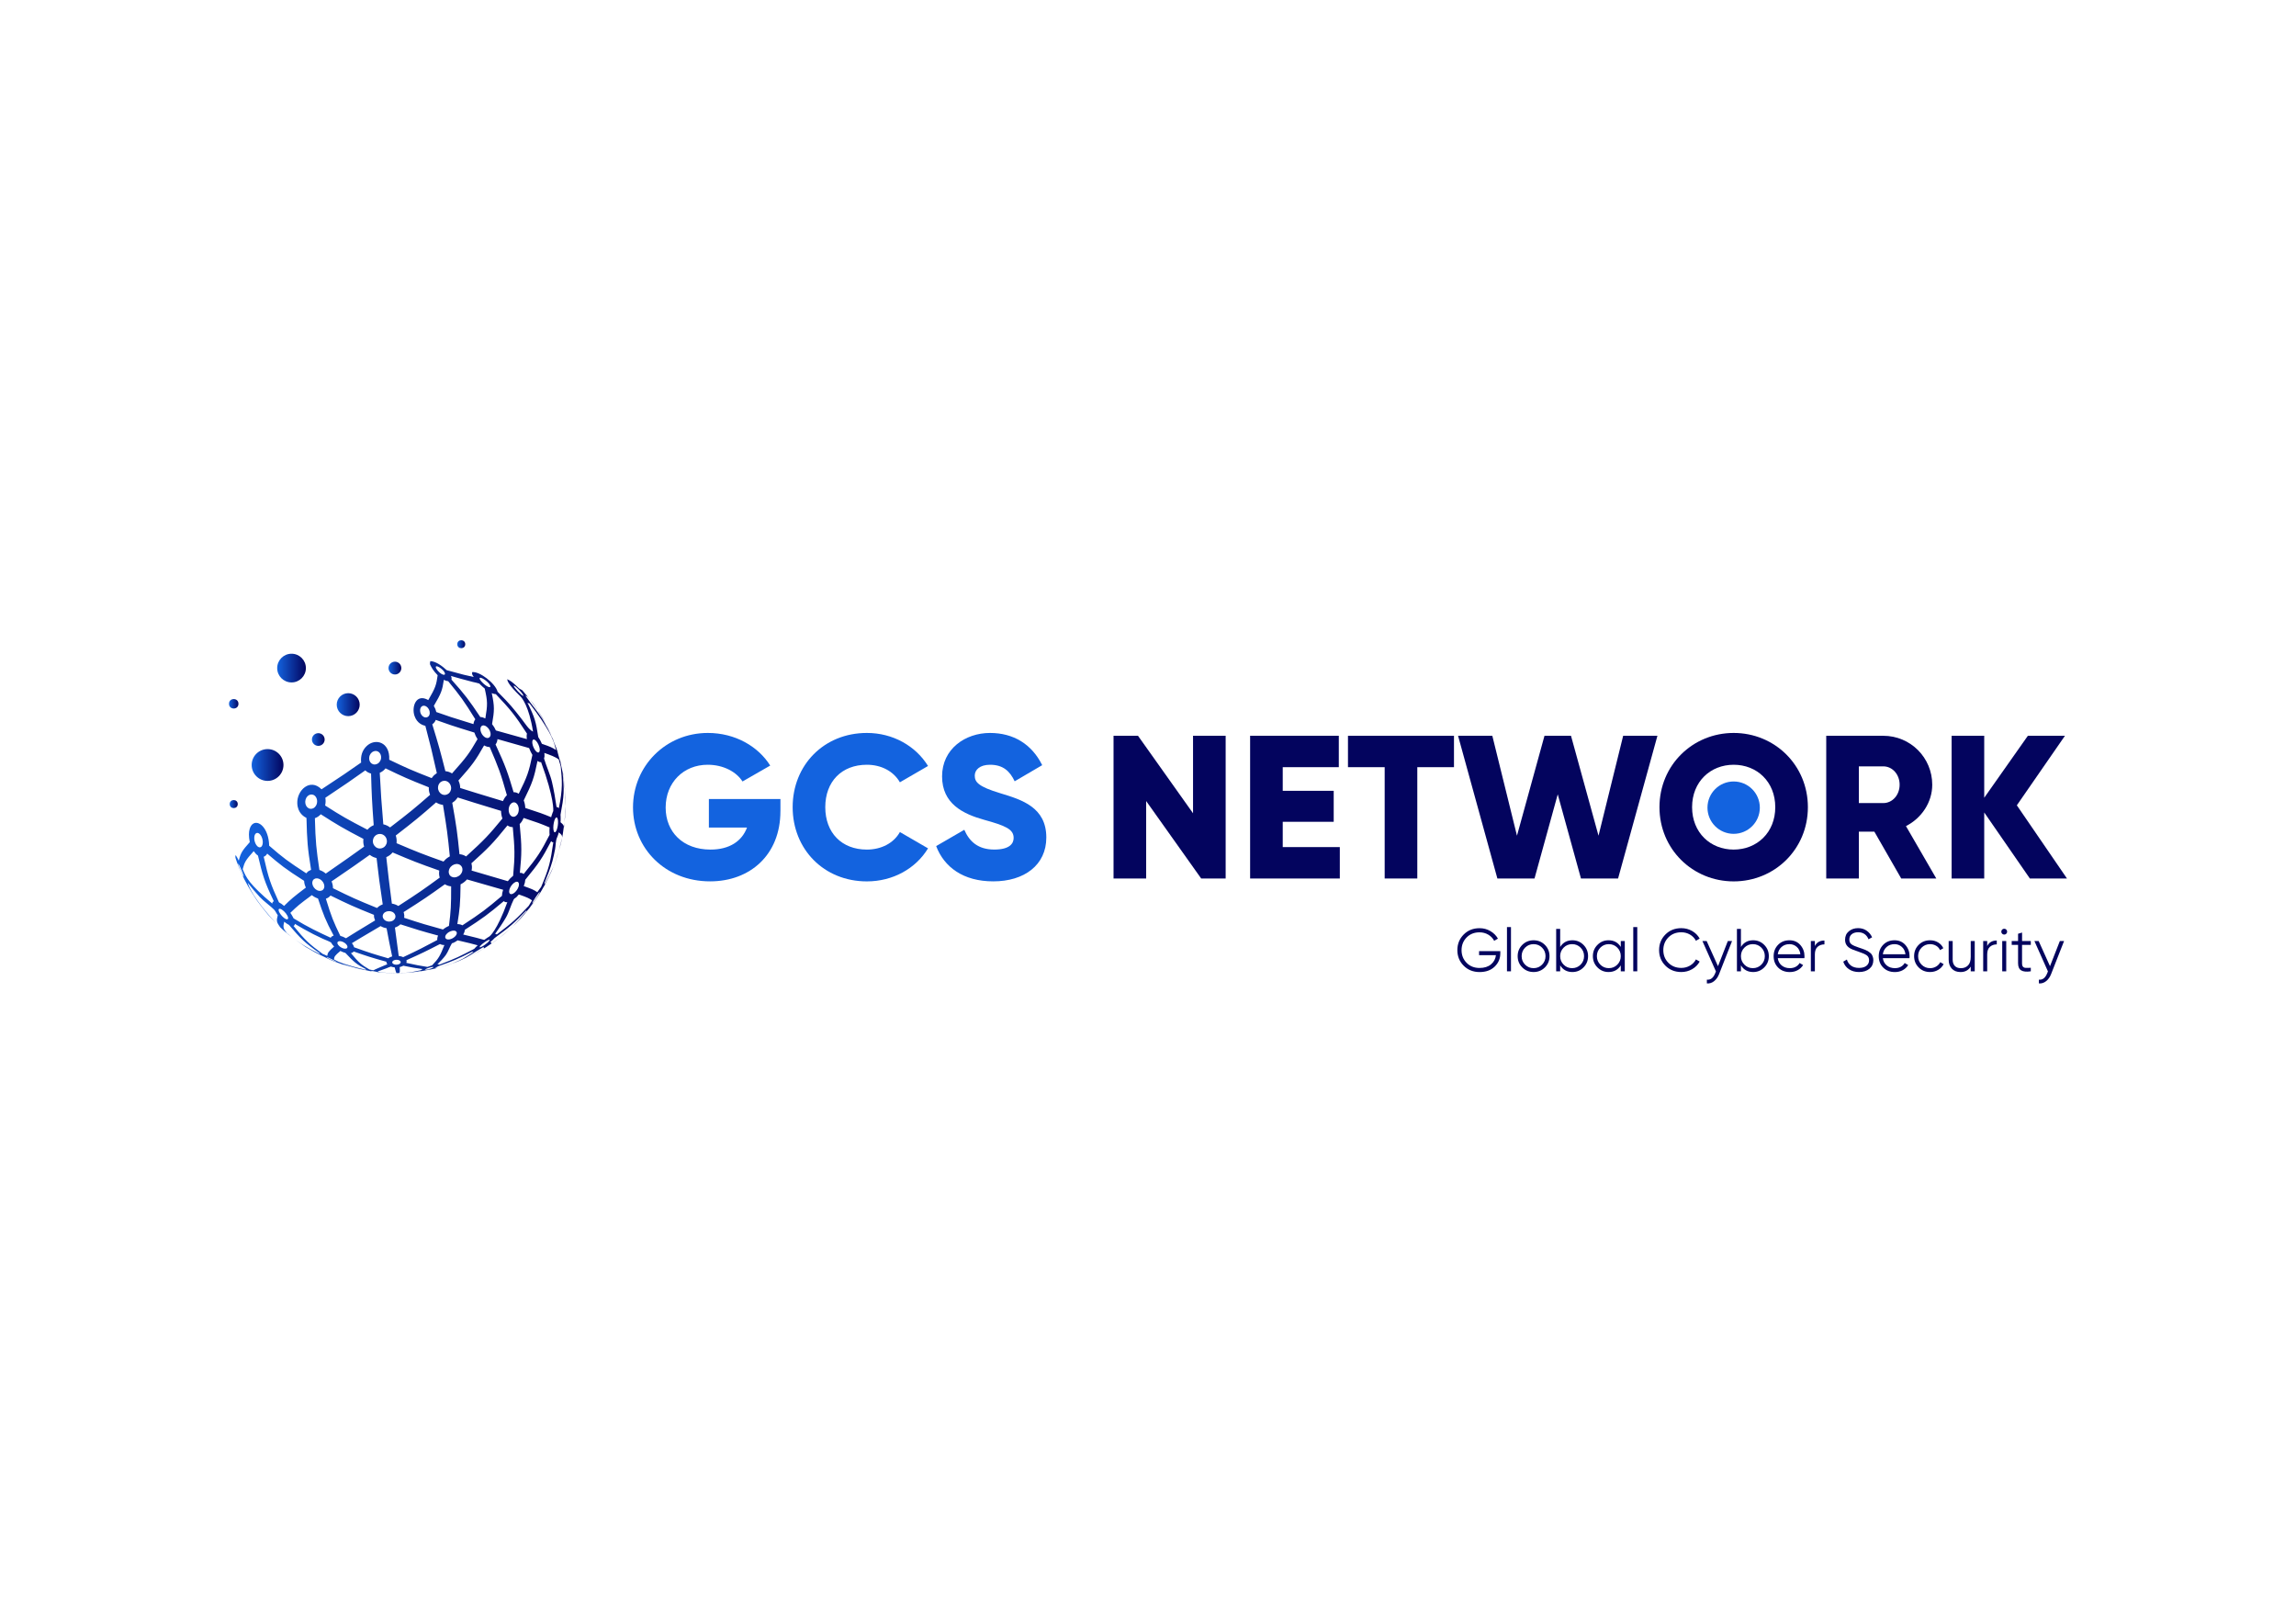 <?xml version="1.0" encoding="utf-8"?>
<!-- Generator: Adobe Illustrator 26.5.0, SVG Export Plug-In . SVG Version: 6.00 Build 0)  -->
<svg version="1.1" id="Layer_1" xmlns="http://www.w3.org/2000/svg" xmlns:xlink="http://www.w3.org/1999/xlink" x="0px" y="0px"
	 viewBox="0 0 841.89 595.28" style="enable-background:new 0 0 841.89 595.28;" xml:space="preserve">
<style type="text/css">
	.st0{fill:url(#SVGID_1_);}
	.st1{fill:url(#SVGID_00000102515086397810680980000006610773255841759135_);}
	.st2{fill:url(#SVGID_00000008132719226693569040000014014995490816374169_);}
	.st3{fill:url(#SVGID_00000003079147138305447410000016673862793883984823_);}
	.st4{fill:url(#SVGID_00000013191697147933821960000004153659939162467730_);}
	.st5{fill:url(#SVGID_00000124872580319176981380000010394584088958799007_);}
	.st6{fill:url(#SVGID_00000150814123980235427910000014293490254057650069_);}
	.st7{fill:url(#SVGID_00000135693033509888397060000013024013502565334703_);}
	.st8{fill:url(#SVGID_00000174598768028692703720000008661542641834295467_);}
	.st9{fill:#03045E;}
	.st10{fill:#1363DF;}
</style>
<g>
	<g>
		<g>
			<linearGradient id="SVGID_1_" gradientUnits="userSpaceOnUse" x1="86.323" y1="299.543" x2="207.412" y2="299.543">
				<stop  offset="0" style="stop-color:#1363DF"/>
				<stop  offset="1" style="stop-color:#03045E"/>
			</linearGradient>
			<path class="st0" d="M168.13,352.36l-0.56,0.22c0.97-0.44,2.31-0.95,3.24-1.46c1.79-0.98,3.45-2.17,5.22-3.18l0.18-0.1
				c0.34-0.2,0.68-0.41,1.01-0.62c0.08,0.07,0.18,0.17,0.26,0.25c-0.02,0.11-0.09,0.26-0.18,0.33
				C173.25,350.1,172.15,350.72,168.13,352.36 M155.05,355.95l0.72-0.15c0.45-0.09,0.91-0.17,1.58-0.34l0.36,0
				C156.91,355.61,155.85,355.82,155.05,355.95 M193.81,333.35l-2.07,2.45l2.39-2.91c0.5-0.62,0.76-0.93,1.38-1.79l-0.05,0.08
				L193.81,333.35 M150.62,356.5c0.63-0.08,1.48-0.19,2.12-0.27c0.38-0.05,0.87-0.17,1.24-0.22c0.15-0.02,0.29,0.01,0.44,0
				l-0.9,0.17C152.64,356.28,151.49,356.41,150.62,356.5 M160.25,354.88c-0.23-0.02-0.53-0.04-0.76-0.07
				c0.58-0.23,0.89-0.37,1.24-0.59c5.49-1.93,7.01-2.58,12.49-5.35c0.03,0.12,0.06,0.2,0.42,0.14c-3.84,2.53-4.06,2.69-7.8,4.19
				C161.19,354.74,160.37,354.87,160.25,354.88 M186.76,340.81c-4.37,3.66-4.37,3.66-6.75,5.27c0.06-0.07,0.14-0.17,0.2-0.25
				c-0.06-0.17-0.23-0.37-0.38-0.48c0.68-0.57,1.04-0.91,1.52-1.43c5.73-4.21,7.04-5.35,11.67-10.18c-0.04,0.13-0.04,0.13-0.04,0.24
				c0.03,0.01,0.09,0.02,0.12,0c-1.6,1.91-3.83,4.38-5.59,6.15L186.76,340.81 M199.49,324.93l-2.02,3.35
				c0.44-0.76,0.92-1.48,1.35-2.24l1.54-2.7L199.49,324.93 M158.37,354.94c-0.5,0.21-1.09,0.37-1.28,0.42
				c-0.65,0.16-1.29,0.26-1.18,0.11c0.3-0.43,2.95-1.22,3.01-0.9C158.94,354.65,158.73,354.79,158.37,354.94 M178.7,345.66
				c-0.67,0.58-1.36,1.01-1.58,1.15c-1.25,0.73-1.28,0.47-1.25,0.37c0.17-0.73,3.38-3,3.65-2.58
				C179.61,344.73,179.29,345.15,178.7,345.66 M197.09,328.65c-0.37,0.59-0.78,1.19-1.22,1.77c-0.32,0.41-0.63,0.79-0.73,0.79
				c-0.13-0.26,2.5-4.23,2.79-4.2C198.01,327.17,197.24,328.4,197.09,328.65 M161.14,353.65c-0.14-0.08-0.23-0.14-0.76-0.12
				c0.99-0.93,2.23-2.25,3.04-3.34c0.86-1.17,1.49-3.05,2.25-4.29c0.12-0.2,0.35-0.14,0.52-0.22c0.19-0.09,0.38-0.19,0.57-0.29
				c0.18-0.1,0.36-0.2,0.53-0.31c0.17-0.11,0.34-0.22,0.5-0.34l0.01,0c4.21,0.98,5.09,1.19,7.36,1.82c-0.55,0.51-0.86,0.82-1.28,1.3
				C168.77,350.55,167.18,351.35,161.14,353.65 M203.72,315.69l-0.72,1.89c-0.91,2.02-2.22,4.66-3.3,6.6
				c0.02-0.07,0.03-0.17,0.04-0.25c-0.02-0.02-0.05-0.05-0.07-0.08c-0.03,0.01-0.07,0.03-0.1,0.04c1.01-2.42,2.29-5.67,2.99-8.19
				c0.36-1.29,0.71-3.04,0.97-4.35c0.29-1.46,0.14-2.99,0.76-4.39c0.08-0.19,0.15-0.38,0.23-0.58c0.07-0.19,0.14-0.39,0.2-0.59
				c0.07-0.21,0.13-0.43,0.18-0.64c1.16,1.01,1.16,1.01,1.23,1.91C205.5,309.68,204.61,313.16,203.72,315.69 M148.63,356.64
				l-1.16,0.05l-1.08,0.03c0.2-0.25,0.29-0.37,0.18-2.18c0.28-0.07,0.45-0.12,0.7-0.2c0.25-0.1,0.41-0.17,0.63-0.29
				c3.18,0.65,4.23,0.85,7.08,1.23c-0.36,0.19-0.55,0.3-0.78,0.45C151.29,356.35,150.51,356.51,148.63,356.64 M182.11,342.62
				c-0.09-0.23-0.19-0.27-0.58-0.22c1.29-1.76,2.92-4.17,4.01-6.05c1.08-1.86,1.84-4.67,2.82-6.58c0.21-0.41,0.66-0.54,0.97-0.83
				c0.36-0.36,0.58-0.61,0.92-1.02c3.11,1.1,3.65,1.34,4.84,2.16c-0.53,0.85-0.81,1.32-1.22,2.02
				C189.34,336.91,188.06,338.13,182.11,342.62 M144.76,356.73c-1.59-0.03-1.8-0.03-2.7-0.08l-0.42-0.02
				c-0.7-0.06-1.64-0.14-2.34-0.22c-0.06-0.01-0.11-0.03-0.17-0.04c-0.06-0.02-0.13-0.03-0.19-0.05c-0.08-0.02-0.16-0.04-0.23-0.07
				c-0.09-0.02-0.18-0.05-0.26-0.08c1.75-0.61,2.78-0.99,3.23-1.17c0.5-0.19,1.16-0.52,1.68-0.65c0.05-0.01,0.11,0.04,0.16,0.06
				c0.31,0.11,0.71,0.19,1.19,0.24c0.3,1.11,0.53,1.98,0.67,2.08L144.76,356.73 M158.35,353.93c-0.59,0.17-0.92,0.28-1.5,0.51
				l-0.13,0.05c-3.04-0.49-4.05-0.68-7.73-1.49c0.15-0.37,0.16-0.61,0.04-0.98c5.56-2.48,7.07-3.22,12.32-5.93
				c0.11,0.06,0.23,0.11,0.35,0.16c0.12,0.04,0.25,0.08,0.37,0.12c0.14,0.03,0.28,0.05,0.42,0.07c0.15,0.02,0.31,0.03,0.46,0.03l0,0
				c-1.57,3.95-2.09,4.94-4.52,7.44C158.41,353.91,158.38,353.92,158.35,353.93 M179.48,343.3c-0.24,0.14-0.47,0.28-0.7,0.43
				c-0.22,0.14-0.55,0.34-1.24,0.85c-2.26-0.64-2.9-0.81-7.7-1.97c0.08-0.13,0.16-0.27,0.23-0.42c0.07-0.14,0.11-0.23,0.18-0.42
				c0.03-0.09,0.07-0.18,0.13-0.45c0.02-0.14,0.04-0.29,0.05-0.43c6.79-4.4,8.4-5.57,14.28-10.51c0.4,0.32,0.72,0.41,1.31,0.39
				C182.2,341.34,179.51,343.29,179.48,343.3 M198.42,325.17c-0.61,0.78-1.14,1.56-1.4,1.93c-1.26-0.85-1.75-1.09-4.97-2.25
				c0.36-0.94,0.49-1.5,0.56-2.32c5.05-6.14,6.12-7.73,9.49-14.17c0.05,0.08,0.11,0.15,0.18,0.22c0.09,0.08,0.1,0.1,0.19,0.14
				c0.1,0.04,0.13,0.06,0.2,0.07c0.07,0,0.15-0.01,0.22-0.02l0,0c-1.06,7.35-1.52,9.4-4.46,16.38
				C198.44,325.16,198.43,325.17,198.42,325.17 M207.41,294.66c-0.11,2.62-0.33,6.11-0.62,8.71c-0.14-0.93-0.14-0.95-1.26-1.92
				c0.02-0.23,0.03-0.46,0.04-0.69c0.01-0.23,0.01-0.45,0.01-0.68c0-0.24,0-0.47-0.01-0.71c-0.01-0.23-0.02-0.45-0.04-0.68
				c1.32-7.04,1.41-8.78,0.75-15.56c0.04,0.13,0.09,0.26,0.15,0.39c0-0.01,0-0.02,0.01-0.03l0.28,1.67
				C207.02,288,207.42,291.8,207.41,294.66 M138.05,356.27c0.12,0.03,0.24,0.04,0.35,0.08l-0.02,0l-0.95-0.11
				c-1.26-0.16-1.45-0.28-1.48-0.31C136.07,355.81,137.31,356.1,138.05,356.27 M146.91,352.86c-0.08,0.38-0.54,0.59-0.68,0.65
				c-1.37,0.5-2.75-0.24-2.34-0.99c0.49-0.9,2.74-0.85,3.02,0.07C146.92,352.68,146.92,352.78,146.91,352.86 M167.35,342.67
				c-0.35,0.7-1.09,1.14-1.33,1.29c-1.92,1.01-3.04,0.24-2.72-0.78c0.5-1.6,3.41-2.67,4.1-1.51
				C167.61,342.04,167.46,342.46,167.35,342.67 M190.12,325.15c-0.34,0.98-0.97,1.65-1.18,1.86c-1.36,1.28-2.28,0.9-2.25-0.23
				c0.05-1.88,2.39-4.22,3.33-3.34C190.34,323.75,190.38,324.39,190.12,325.15 M204.61,301.85c-0.06,1.17-0.33,1.99-0.42,2.26
				c-0.61,1.59-1.01,0.89-1.08,0.73c-0.63-1.34,0.18-5.39,1.02-5.15C204.48,299.78,204.68,300.67,204.61,301.85 M205.59,279.56
				c0.03,0.11,0.06,0.23,0.08,0.34c-0.16-0.25-1.41-4.75-1.46-5.03c0.04,0.06,0.04,0.06,0.14,0.35L205.59,279.56 M132.61,355.44
				c-2.66-0.6-2.82-0.63-4.35-1.07l-0.26-0.08c-1.9-0.62-1.9-0.62-2.03-0.7c-0.1-0.05-0.19-0.11-0.29-0.16
				c3.85,1.21,5.15,1.59,9.42,2.43c0.09,0.02,0.19,0.04,0.28,0.06c0.1,0.02,0.21,0.04,0.31,0.06c0.11,0.02,0.23,0.04,0.34,0.05
				C135,355.88,133.63,355.65,132.61,355.44 M147.85,350.9c-0.55-0.24-0.96-0.35-1.65-0.44c-0.38-3.05-0.48-3.83-1.39-10.4
				c0.44-0.15,0.7-0.27,1.09-0.49c0.39-0.24,0.61-0.4,0.93-0.7c5.69,1.84,7.44,2.4,13.81,4.12c-0.06,0.14-0.11,0.27-0.16,0.41
				c-0.03,0.13-0.07,0.27-0.1,0.4c-0.02,0.08-0.05,0.2-0.05,0.42c0,0.14,0,0.27,0.01,0.4C155.3,347.31,153.74,348.13,147.85,350.9
				 M192,320.44c-0.41-0.36-0.75-0.47-1.38-0.44c0.69-7.28,0.76-9.45-0.07-17.89c0.34-0.33,0.53-0.58,0.82-1
				c0.2-0.31,0.31-0.52,0.49-0.91c0.05-0.11,0.1-0.22,0.14-0.33c5.11,1.69,6.17,2.06,9.52,3.48c-0.01,0.23-0.03,0.46-0.04,0.69
				c0,0.22-0.01,0.45-0.01,0.67c0,0.23,0,0.46,0.01,0.69c0.01,0.22,0.02,0.44,0.04,0.67C198.24,312.38,197.24,314.02,192,320.44
				 M194.35,256.45c3.62,5.03,3.76,5.22,5.55,8.48c0.98,1.99,2.27,4.64,3.13,6.68c-0.02-0.04-0.04-0.08-0.05-0.12
				c-0.01,0-0.02,0-0.03,0c-1.13-2.43-2.7-5.67-4.11-7.95c-1.66-2.68-3.78-5.02-5.54-7.62c-0.24-0.34-0.4-0.57-0.69-0.95
				c0.36,0.18,0.83,0.45,1.14,0.71L194.35,256.45 M136.84,355.73c-0.11-0.03-0.22-0.05-0.34-0.08c-0.11-0.03-0.22-0.05-0.33-0.07
				c-0.11-0.02-0.22-0.05-0.33-0.07c-0.11-0.02-0.22-0.04-0.33-0.06l-0.01,0c-2.96-1.73-3.8-2.38-6.81-6
				c0.48-0.13,0.75-0.3,0.99-0.62c4.92,1.71,6.43,2.22,11.98,3.75c0.02,0.37,0.11,0.59,0.36,0.92c-1.48,0.63-2.97,1.23-4.43,1.89
				C137.37,355.49,137.09,355.7,136.84,355.73 M169.55,339.24c-0.12-0.07-0.25-0.13-0.38-0.19c-0.14-0.05-0.28-0.1-0.43-0.14
				c-0.16-0.04-0.33-0.07-0.49-0.09c-0.18-0.02-0.36-0.03-0.54-0.04l-0.01,0c0.9-5.59,1.08-7.31,1.18-14.56
				c0.98-0.51,1.62-1,2.36-1.81c4.42,1.27,8.84,2.52,13.25,3.8c-0.31,0.92-0.41,1.46-0.44,2.23
				C178.26,333.33,176.67,334.58,169.55,339.24 M204.9,296.34L204.9,296.34c-0.06-0.07-0.12-0.15-0.18-0.23
				c-0.09-0.07-0.13-0.11-0.2-0.14c-0.06-0.03-0.14-0.05-0.21-0.07c-0.07,0-0.16,0.01-0.23,0.02l0-0.01
				c-0.4-2.81-1.04-6.55-1.7-9.31c-0.62-2.59-2.1-5.86-2.86-8.41c-0.08-0.26,0.1-0.48,0.12-0.73c0.04-0.46,0.01-0.86-0.02-1.23
				l-0.02-0.19l0-0.01c2.23,0.8,4.16,1.49,5.27,2.4c0.08,0.07,0.07,0.23,0.1,0.33c0.21,0.73,0.42,1.45,0.63,2.18
				C206.11,286.07,206.41,289.15,204.9,296.34 M123.95,352.97c-0.03-0.01-0.08-0.03-0.11-0.04c0.26,0.1,0.52,0.19,0.79,0.28
				c0.11,0.04,0.21,0.07,0.32,0.11c0.09,0.03,0.18,0.06,0.27,0.09l0.07,0.02l0.47,0.16L123.95,352.97 M143.69,350.67
				c-0.65,0.19-0.99,0.39-1.34,0.66c-5.28-1.52-6.81-2-12.5-4.04c-0.16-0.56-0.36-0.92-0.81-1.51c2.82-1.72,2.82-1.72,10.51-6.26
				c0.78,0.44,1.32,0.63,2.2,0.78c0.83,4.48,1.12,5.96,2.05,10.33C143.77,350.65,143.73,350.66,143.69,350.67 M188.03,321.18
				c-0.78,0.62-1.24,1.14-1.82,1.88c-4.43-1.31-8.86-2.6-13.29-3.9c0.2-1.05,0.18-1.7-0.07-2.66c6.24-5.64,7.79-7.17,13.22-13.88
				c0.7,0.45,1.17,0.6,1.95,0.62c0.74,7.97,0.83,10.2,0.14,17.83C188.12,321.11,188.07,321.15,188.03,321.18 M203.31,272.91
				c0.19,0.69,0.38,1.38,0.57,2.06c-1.41-0.9-1.92-1.16-5.18-2.28c-0.44-1.02-0.76-1.62-1.33-2.47c-0.87-5.65-1.24-7.1-3.98-12.65
				c0.41,0.26,0.58,0.32,0.73,0.25C201.15,266.83,202.89,271.37,203.31,272.91 M134.29,355.36c-0.03,0.01-0.07,0.01-0.11,0.02
				c-0.02,0.01-0.04,0.02-0.06,0.03c-0.01,0.02-0.01,0.04-0.02,0.06l0.04,0.06c-7.96-1.86-10.4-3.11-10.43-3.13
				c-0.18-0.1-0.36-0.19-0.54-0.29c-0.21-0.11-0.43-0.23-0.64-0.34l-0.06-0.03c0.11-1.07,0.28-1.37,2.34-3.11
				c0.73,0.36,1.18,0.54,1.84,0.72C129.83,352.74,130.76,353.57,134.29,355.36C134.29,355.36,134.29,355.36,134.29,355.36
				 M164.55,339.48c-0.16,0.07-0.33,0.15-0.49,0.23c-0.51,0.27-0.68,0.36-1.13,0.68c-0.07,0.05-0.21,0.15-0.5,0.38
				c-5.97-1.64-7.71-2.14-14.24-4.29c0.06-0.57,0.06-0.57,0.06-0.81c-0.03-0.34-0.05-0.51-0.13-0.83c-0.04-0.15-0.07-0.3-0.13-0.45
				c7.36-4.67,9.04-5.82,15.13-10.2c0.81,0.47,1.37,0.66,2.3,0.76c0.01,7.16-0.09,8.92-0.8,14.49
				C164.6,339.45,164.58,339.47,164.55,339.48 M202.87,297.35c-0.06,0.13-0.12,0.27-0.18,0.41c-0.19,0.47-0.24,0.61-0.41,1.18
				c-0.07,0.22-0.12,0.43-0.18,0.65l0,0.01c-3.14-1.29-4.13-1.66-9.49-3.39c-0.07-1.12-0.21-1.8-0.57-2.77
				c3.21-6.54,3.77-8.17,5.05-14.47c0.55,0.37,0.88,0.48,1.32,0.45C203.35,292.88,202.88,297.32,202.87,297.35 M122.58,352.13
				c0.69,0.36,0.81,0.45,0.87,0.49c0.01,0.01,0.02,0.02,0.03,0.04c-0.3,0.02-3.78-1.47-3.72-1.76
				C119.95,350.84,121.33,351.48,122.58,352.13 M127.32,346.74c0.25,0.58-0.07,0.83-0.17,0.92c-1.2,0.67-3.63-1.08-3.43-2.09
				c0.21-1.05,2.6-0.42,3.46,0.91C127.23,346.55,127.29,346.65,127.32,346.74 M145,336.1c-0.03,0.55-0.35,1.03-0.94,1.42
				c-1.97,1.06-4.1-0.41-3.68-2.01c0.47-1.78,3.48-2.01,4.41-0.33C144.86,335.32,145.02,335.67,145,336.1 M169.54,319.19
				c-0.17,1.04-0.87,1.61-1.1,1.8c-2.12,1.53-4.18,0.24-3.87-1.73c0.36-2.27,3.32-3.37,4.6-1.71
				C169.51,317.98,169.64,318.58,169.54,319.19 M190.22,296.53c0.06,1.13-0.35,1.79-0.5,2.04c-1.21,1.69-2.9,0.78-3.17-1.14
				c-0.31-2.14,1.28-3.96,2.66-3.03C189.78,294.78,190.17,295.6,190.22,296.53 M197.44,272.99c0.15,0.33,0.49,1.19,0.48,1.98
				c-0.09,1.36-0.92,0.97-1.45,0.38c-1.27-1.43-1.77-4.19-0.77-4.23C196.22,271.1,196.95,271.89,197.44,272.99 M190.2,252.76
				c0.77,0.78,1.21,1.38,1.35,1.57c0.37,0.54,0.46,0.8,0.28,0.78c-0.62-0.08-3.7-3.4-3.44-3.7
				C188.51,251.26,189.32,251.87,190.2,252.76 M126.87,343.98c-0.8-0.45-1.31-0.66-2.09-0.88c-2.53-5.24-3.21-6.85-5.29-13.62
				c0.55-0.2,0.71-0.31,0.83-0.39l0.1-0.06l0.01-0.01l0.01,0c0.44-0.35,0.45-0.36,0.7-0.64l0.06-0.06c6.55,3.21,8.49,4.1,15.92,7.08
				c-0.01,0.37-0.01,0.49,0.03,0.8c0.07,0.35,0.11,0.51,0.22,0.81c0.06,0.14,0.1,0.29,0.17,0.43
				C130.31,341.82,130.03,341.99,126.87,343.98 M170.91,313.98c-0.86-0.52-1.45-0.72-2.43-0.82c-0.79-7.82-1.08-10.12-2.65-18.84
				c0.62-0.4,0.84-0.61,0.97-0.74l0.12-0.11l0.01-0.01l0.01-0.01c0.49-0.54,0.53-0.58,0.81-1l0.06-0.09
				c5.47,1.74,5.47,1.74,15.91,4.92c0.04,1.13,0.16,1.81,0.5,2.81C179.24,306.14,177.67,307.85,170.91,313.98 M119.98,350.45
				c-0.28-0.14-0.57-0.27-0.86-0.4c-0.12-0.05-0.25-0.11-0.38-0.16c-0.11-0.05-0.23-0.09-0.34-0.14l-0.08-0.03
				c-4.94-3.65-6.29-4.84-10.71-10.27c0.19-0.08,0.23-0.1,0.36-0.26c0.11-0.18,0.12-0.23,0.16-0.48c1,0.58,2.34,1.36,3.34,1.94
				c2,1.15,4.75,2.54,6.85,3.49c0.92,0.42,2.19,0.88,3.07,1.38c0.05,0.03,0.07,0.13,0.1,0.19c0.2,0.38,0.55,0.82,1.03,1.3
				C120.46,348.83,120.17,349.22,119.98,350.45 M146.06,332.15c-0.8-0.48-1.37-0.69-2.37-0.88c-1.01-7.78-1.26-9.85-2.05-17.03
				c0.51-0.22,0.81-0.39,1.26-0.71c0.44-0.34,0.7-0.58,1.06-1.01c7.15,3.04,9.24,3.88,17.11,6.64c-0.14,1.06-0.1,1.68,0.16,2.59
				C155.34,326.04,153.67,327.24,146.06,332.15 M190.2,291c-0.67-0.42-1.13-0.56-1.88-0.57c-2.15-7.2-2.87-9.41-6.62-17.51
				c0.23-0.29,0.35-0.5,0.49-0.87c0.13-0.38,0.19-0.63,0.23-1.08c3.86,1.09,7.73,2.17,11.59,3.28c0.4,1.05,0.7,1.66,1.21,2.52
				C193.91,283.07,193.35,284.66,190.2,291 M117.16,349.46c-0.02,0.09-0.03,0.14,0.28,0.39c-3.35-1.68-7.51-3.77-12.21-7.75
				c-1.34-1.62-1.54-2.08-1.01-4.18c0.7,0.56,1.12,0.85,1.75,1.18c4.38,5.13,5.71,6.47,11.21,10.35
				C117.17,349.45,117.16,349.45,117.16,349.46 M122.25,343.04c-0.67,0.21-0.88,0.57-0.99,0.76c-4.28-1.98-8.32-3.85-13.61-7.11
				c-0.07-0.04-0.08-0.17-0.11-0.24c-0.36-0.76-0.9-1.53-1.08-1.78c2.57-2.51,3.38-3.18,7.88-6.5c0.8,0.62,1.35,0.92,2.26,1.24
				c2.03,6.04,2.69,7.86,5.75,13.6C122.32,343.02,122.28,343.03,122.25,343.04 M140.19,331.61c-1.12,0.43-1.71,1.04-1.94,1.27
				c-7.5-3.05-9.46-3.93-16.16-7.25c-0.01-0.95-0.14-1.56-0.51-2.5c8.03-5.49,8.98-6.15,14-9.73c0.85,0.64,1.46,0.92,2.5,1.18
				c0.8,6.86,1.08,9.18,2.26,16.99C140.3,331.58,140.24,331.6,140.19,331.61 M164.79,314.04c-1.14,0.63-1.8,1.4-2.05,1.69
				l-0.03,0.03l-0.09,0.1c-7.66-2.73-9.59-3.48-17.21-6.73c0.09-1.11,0.02-1.8-0.29-2.82c7.23-5.6,8.89-6.96,14.78-12.14
				c0.88,0.55,1.5,0.77,2.53,0.92c1.43,8.69,1.74,10.99,2.51,18.87C164.9,313.98,164.84,314.01,164.79,314.04 M185.76,291.64
				c-0.67,0.67-1.02,1.39-1.19,1.73c-0.05,0.11-0.1,0.22-0.15,0.33c-9.87-2.98-11.1-3.37-15.67-4.81c-0.05-1.09-0.21-1.76-0.66-2.73
				c5.2-5.85,6.25-7.3,9.42-12.88c0.79,0.42,1.29,0.57,2.05,0.6c3.21,7.41,4.03,9.56,6.31,17.65
				C185.83,291.57,185.79,291.61,185.76,291.64 M193.2,269.06c-0.14,0.64-0.09,1.39-0.02,1.9l0,0.01
				c-3.78-1.07-7.57-2.11-11.35-3.17c-0.42-0.94-0.76-1.5-1.4-2.32c0.87-5.07,0.94-6.37-0.11-11.37c0.67,0.29,1.03,0.38,1.48,0.37
				c5.43,5.76,6.89,7.5,11.42,14.47C193.21,268.99,193.21,269.03,193.2,269.06 M105.38,335.71c0.41,0.79,0.25,1.09,0.2,1.18
				c-0.77,0.83-3.41-2.06-3.43-3.26c-0.01-0.74,0.91-0.54,1.94,0.42C104.62,334.54,105.1,335.16,105.38,335.71 M118.92,324.77
				c0.07,0.99-0.48,1.43-0.66,1.58c-1.79,1.05-4.09-1.21-3.71-3.06c0.37-1.78,2.75-1.68,3.92,0.15
				C118.73,323.86,118.89,324.32,118.92,324.77 M141.87,308.59c-0.08,1.17-0.82,1.79-1.07,1.99c-2.11,1.41-4.39-0.46-4.04-2.61
				c0.38-2.35,3.28-3.04,4.63-1.11C141.73,307.35,141.9,307.98,141.87,308.59 M165.41,288.73c0.08,1.14-0.55,1.83-0.75,2.05
				c-1.83,1.6-4.16,0.03-4.05-2.1c0.11-2.31,2.67-3.27,4.15-1.57C165.13,287.55,165.37,288.14,165.41,288.73 M179.62,267.93
				c0.44,1.01,0.25,1.65,0.17,1.89c-0.7,1.56-2.67,0.52-3.39-1.31c-0.67-1.72,0.12-3.02,1.49-2.43
				C178.58,266.38,179.26,267.1,179.62,267.93 M178.54,249.85c0.83,0.74,1.1,1.27,1.18,1.44c0.38,0.95-0.56,0.58-0.76,0.49
				c-1.48-0.65-3.64-3.01-3-3.29C176.34,248.33,177.54,248.96,178.54,249.85 M104.17,332.13c-0.73-0.63-1.19-0.95-1.88-1.32
				c-3.05-6.69-3.8-8.7-5.6-16.71c0.29-0.1,0.46-0.2,0.71-0.41c0.25-0.23,0.38-0.4,0.58-0.74c4.91,4.19,6.48,5.48,13.53,9.98
				c0.06,0.94,0.22,1.54,0.64,2.48C107.57,328.88,106.75,329.57,104.17,332.13 M143.03,303.35c-0.85-0.62-1.46-0.9-2.48-1.15
				c-0.71-8.46-0.88-10.82-1.3-18.88c0.46-0.21,0.74-0.37,1.16-0.68c0.4-0.32,0.63-0.54,0.96-0.95c6.39,3.09,8.3,3.95,15.86,6.94
				c-0.02,1.09,0.09,1.76,0.47,2.76C152.03,296.34,150.43,297.67,143.03,303.35 M177.96,263.4c-0.74-0.37-1.19-0.5-1.85-0.53
				c-4.23-6.33-5.51-8.06-10.58-13.72c0.06-0.19,0.08-0.3,0.05-0.59c-0.04-0.26-0.09-0.44-0.22-0.73c1.87,0.53,4.99,1.42,8.06,2.2
				c0.7,0.17,1.65,0.33,2.32,0.58c0.09,0.03,0.16,0.16,0.23,0.23c0.75,0.76,1.51,1.39,1.76,1.59
				C178.8,257.09,178.82,258.32,177.96,263.4 M102.8,339.96c-0.4-0.37-0.8-0.74-1.18-1.11l-0.42-0.42
				c-8.12-8.83-9.95-13.28-10.36-14.79c1.26,1.63,3.04,3.73,4.44,5.24c1.42,1.53,3.74,3.11,5.2,4.59c0.59,0.59,0.86,1.4,1.37,2.04
				C101.3,337.68,101.39,338.14,102.8,339.96 M119.46,320.26c-0.82-0.67-1.39-0.99-2.34-1.32c-1.15-7.72-1.42-10.21-1.66-18.98
				c0.89-0.32,1.47-0.71,2.16-1.44c6.16,3.94,8.03,5.06,15.63,9.03c-0.1,1.1-0.04,1.79,0.26,2.83
				C128.36,314.07,127.4,314.76,119.46,320.26 M165.75,283.55c-0.86-0.51-1.45-0.71-2.44-0.83c-1.88-7.43-2.46-9.55-4.81-17.17
				c0.63-0.45,0.98-0.89,1.29-1.62c4.3,1.54,6.08,2.18,14.15,4.64c0.33,0.98,0.61,1.57,1.16,2.41
				C172.06,276.2,171.18,277.48,165.75,283.55 M100.35,330.44c-0.33,0.15-0.48,0.39-0.52,0.83c-8.59-7.23-9.58-9.61-10.84-12.62
				c0.71-2.63,1.01-3.23,4.04-6.61c0.56,0.8,0.94,1.19,1.56,1.64c1.7,7.16,2.28,9.34,5.81,16.73
				C100.39,330.43,100.37,330.44,100.35,330.44 M136.86,302.6c-0.88,0.4-1.5,0.87-2.13,1.59c-7.48-3.88-9.37-4.95-15.51-8.88
				c0.21-1.09,0.23-1.78,0.08-2.84c7.8-5.21,9.24-6.2,14.64-10.04c0.71,0.64,1.22,0.92,2.12,1.17c0.22,7.75,0.32,10.04,0.97,18.92
				C136.97,302.55,136.91,302.58,136.86,302.6 M174.22,263.79c-0.34,0.48-0.52,0.96-0.61,1.68c-7.95-2.42-9.61-3.01-13.63-4.43
				c-0.21-0.89-0.43-1.44-0.91-2.25c2.72-4.63,3.09-5.61,3.68-9.55c0.66,0.33,1.05,0.45,1.59,0.5c4.48,5.48,5.73,7.14,9.94,13.96
				C174.27,263.73,174.24,263.77,174.22,263.79 M88.88,319.79c0.38,0.98,0.45,1.31,0.48,1.44c0.01,0.09,0.01,0.11,0,0.14
				c-0.36-0.14-2.19-4.4-2.03-4.75C87.59,316.72,88.48,318.77,88.88,319.79 M96.36,308.73c0.01,1.12-0.41,1.56-0.55,1.71
				c-1.27,0.97-2.79-1.57-2.56-3.61c0.18-1.59,1.32-1.98,2.25-0.75C96.02,306.74,96.35,307.79,96.36,308.73 M116.24,294.34
				c-0.2,1.15-0.9,1.67-1.13,1.85c-1.97,1.17-3.65-0.93-3.07-3.03c0.58-2.1,2.91-2.57,3.89-0.79
				C116.12,292.7,116.4,293.4,116.24,294.34 M139.73,277.95c-0.12,1.1-0.8,1.67-1.02,1.86c-1.87,1.28-3.63-0.29-3.32-2.24
				c0.34-2.16,2.75-3.04,3.9-1.42C139.5,276.44,139.83,277.06,139.73,277.95 M157.52,260.81c0.21,0.96-0.16,1.5-0.3,1.7
				c-1.18,1.33-3.06-0.05-3.18-1.84c-0.11-1.71,1.24-2.52,2.49-1.5C157.02,259.57,157.39,260.18,157.52,260.81 M162.37,245.66
				c0.67,0.69,0.76,1.11,0.8,1.27c0.06,0.79-0.96,0.5-1.9-0.29c-1.08-0.9-1.91-2.28-1.25-2.37
				C160.48,244.21,161.59,244.86,162.37,245.66 M194.35,256.45l-2.84-3.39l-1.17-0.67c-2.64-2.6-3.48-2.98-4.38-3.38
				c0.17,0.81,0.4,1.91,4.84,6.27c0.52,0.51,3.17,3.51,4.65,12.95c-1.58-0.78-2.87-2.94-3.95-4.33c-3.42-4.39-4.33-5.57-9.04-10.3
				c-0.81-3.08-6.65-7.58-9.33-7.19c-0.07,0.78-0.07,0.78,0.58,1.79c-2.57-0.55-3.99-0.85-9.92-2.51c-1.59-1.47-3.92-3.24-6-3.32
				c-0.1,0.37-0.2,0.91-0.08,1.28c0.62,1.23,1.06,2.12,2.77,3.9c-0.49,3.57-0.79,4.57-3.44,9.11c-4.43-2.56-6.17,2.39-5.08,5.72
				c0.97,2.94,3.18,3.51,4.01,3.73c1.93,7.34,2.46,9.46,4.21,17.33l-0.09,0.06c-0.29,0.2-0.67,0.49-0.94,0.72l-0.01,0.01l-0.01,0.01
				l-0.1,0.11l-0.48,0.57l-0.26,0.35c-7.37-2.89-9.26-3.71-15.57-6.75c0.35-6.55-5.19-8.06-8.35-4.93
				c-1.54,1.52-2.19,3.53-1.95,5.97c-5.22,3.65-6.6,4.6-14.52,9.81c-4.19-4.25-9.1,0.38-8.89,5.15c0.16,3.62,2.49,4.88,3.37,5.36
				c0.21,8.35,0.36,10.71,1.69,19.02l-0.08,0.03c-0.27,0.13-0.63,0.3-0.89,0.46l-0.01,0l-0.01,0.01l-0.1,0.08l-0.44,0.42l-0.23,0.27
				c-6.73-4.37-8.39-5.6-13.61-10.13c-0.17-6.5-4-9.7-6.13-7.87c-0.59,0.51-1.87,2.17-0.98,6.57c-2.8,3.15-3.3,3.87-4.03,6.78
				c-0.56-1.11-0.56-1.11-1.15-2.06c-0.21,0.85-0.21,0.85,1.26,4.68l1.9,4.18l0.03,0.06c1.9,3.67,3.58,6.19,4.81,8.02
				c1.15,1.5,2.67,3.52,3.9,4.96c3.99,4.26,4.32,4.61,7.4,7.2c1.87,1.44,4.41,3.29,6.36,4.6c3.12,1.84,3.69,2.17,7.12,3.78
				c0.17,0.09,0.4,0.21,0.58,0.29c0.23,0.11,0.53,0.25,0.75,0.36c0.21,0.09,0.48,0.22,0.69,0.31l0.44,0.21l0.9,0.36
				c3.43,1.26,3.56,1.31,5.7,1.92c2.83,0.75,2.83,0.75,4.35,1.07c2.35,0.45,2.35,0.45,3.55,0.63c2.05,0.28,2.05,0.28,3.08,0.38
				c1.81,0.15,1.88,0.16,2.81,0.21c1.66,0.07,1.8,0.07,2.7,0.08c1.63,0,1.81-0.01,2.71-0.04c1.9-0.09,1.9-0.09,2.86-0.17
				c2.07-0.2,2.11-0.2,3.2-0.35c4.72-0.72,8.81-1.61,14.6-3.81c3.36-1.44,6.01-2.58,10.17-5.17c4.23-2.87,4.99-3.38,8.45-6.38
				c4.1-3.95,4.53-4.37,7.05-7.47c3.6-4.86,3.82-5.15,5.68-8.42c2.85-5.58,2.97-5.8,4.23-9.24c1.93-6.08,2.01-6.31,2.68-9.92
				c0.89-6.33,0.97-6.85,1.01-11.12c-0.26-6.71-0.26-6.84-0.86-10.48c-1.34-6.4-1.37-6.52-2.54-9.96c-2.29-5.86-2.38-6.09-4.1-9.29
				C197.02,260.07,196.33,258.91,194.35,256.45"/>
		</g>
		<g>
			
				<linearGradient id="SVGID_00000152250790320241463390000000627490507392856487_" gradientUnits="userSpaceOnUse" x1="123.471" y1="258.34" x2="131.887" y2="258.34">
				<stop  offset="0" style="stop-color:#1363DF"/>
				<stop  offset="1" style="stop-color:#03045E"/>
			</linearGradient>
			<circle style="fill:url(#SVGID_00000152250790320241463390000000627490507392856487_);" cx="127.68" cy="258.34" r="4.21"/>
			
				<linearGradient id="SVGID_00000167380570010131777300000009334383619481832636_" gradientUnits="userSpaceOnUse" x1="92.275" y1="280.464" x2="103.939" y2="280.464">
				<stop  offset="0" style="stop-color:#1363DF"/>
				<stop  offset="1" style="stop-color:#03045E"/>
			</linearGradient>
			<circle style="fill:url(#SVGID_00000167380570010131777300000009334383619481832636_);" cx="98.11" cy="280.46" r="5.83"/>
			
				<linearGradient id="SVGID_00000024720101199147074560000011452438389198524039_" gradientUnits="userSpaceOnUse" x1="101.636" y1="244.932" x2="112.165" y2="244.932">
				<stop  offset="0" style="stop-color:#1363DF"/>
				<stop  offset="1" style="stop-color:#03045E"/>
			</linearGradient>
			<circle style="fill:url(#SVGID_00000024720101199147074560000011452438389198524039_);" cx="106.9" cy="244.93" r="5.26"/>
			
				<linearGradient id="SVGID_00000137123082868242726080000016530803599684836261_" gradientUnits="userSpaceOnUse" x1="142.456" y1="244.932" x2="147.16" y2="244.932">
				<stop  offset="0" style="stop-color:#1363DF"/>
				<stop  offset="1" style="stop-color:#03045E"/>
			</linearGradient>
			<circle style="fill:url(#SVGID_00000137123082868242726080000016530803599684836261_);" cx="144.81" cy="244.93" r="2.35"/>
			
				<linearGradient id="SVGID_00000091734181940002717500000015118582969259302043_" gradientUnits="userSpaceOnUse" x1="83.971" y1="258.025" x2="87.423" y2="258.025">
				<stop  offset="0" style="stop-color:#1363DF"/>
				<stop  offset="1" style="stop-color:#03045E"/>
			</linearGradient>
			<circle style="fill:url(#SVGID_00000091734181940002717500000015118582969259302043_);" cx="85.7" cy="258.02" r="1.73"/>
			
				<linearGradient id="SVGID_00000034810711241811023730000007905285233060053183_" gradientUnits="userSpaceOnUse" x1="84.224" y1="294.793" x2="87.17" y2="294.793">
				<stop  offset="0" style="stop-color:#1363DF"/>
				<stop  offset="1" style="stop-color:#03045E"/>
			</linearGradient>
			<circle style="fill:url(#SVGID_00000034810711241811023730000007905285233060053183_);" cx="85.7" cy="294.79" r="1.47"/>
			
				<linearGradient id="SVGID_00000127744986648306111110000008021851020275473282_" gradientUnits="userSpaceOnUse" x1="114.387" y1="271.121" x2="119.037" y2="271.121">
				<stop  offset="0" style="stop-color:#1363DF"/>
				<stop  offset="1" style="stop-color:#03045E"/>
			</linearGradient>
			<circle style="fill:url(#SVGID_00000127744986648306111110000008021851020275473282_);" cx="116.71" cy="271.12" r="2.33"/>
			
				<linearGradient id="SVGID_00000096018648725386949480000016197743734800578215_" gradientUnits="userSpaceOnUse" x1="167.67" y1="236.181" x2="170.583" y2="236.181">
				<stop  offset="0" style="stop-color:#1363DF"/>
				<stop  offset="1" style="stop-color:#03045E"/>
			</linearGradient>
			<circle style="fill:url(#SVGID_00000096018648725386949480000016197743734800578215_);" cx="169.13" cy="236.18" r="1.46"/>
		</g>
	</g>
	<g>
		<path class="st9" d="M550.13,348.7v0.8c0,1.93-0.69,3.55-2.07,4.88c-1.38,1.33-3.22,1.99-5.53,1.99c-2.35,0-4.3-0.78-5.84-2.33
			s-2.31-3.46-2.31-5.71c0-2.25,0.77-4.16,2.31-5.71c1.54-1.56,3.49-2.33,5.84-2.33c1.44,0,2.76,0.35,3.95,1.05
			c1.2,0.7,2.13,1.62,2.78,2.78l-1.38,0.8c-0.49-0.95-1.21-1.7-2.18-2.27c-0.96-0.56-2.02-0.84-3.18-0.84
			c-1.94,0-3.53,0.63-4.76,1.89c-1.23,1.26-1.84,2.81-1.84,4.64c0,1.84,0.61,3.39,1.84,4.64c1.23,1.26,2.81,1.89,4.76,1.89
			c1.75,0,3.15-0.44,4.2-1.32c1.05-0.88,1.65-2,1.8-3.37h-6.18v-1.47H550.13z"/>
		<path class="st9" d="M552.57,356.1v-16.22h1.47v16.22H552.57z"/>
		<path class="st9" d="M566.47,354.68c-1.13,1.12-2.51,1.68-4.14,1.68c-1.63,0-3.01-0.56-4.14-1.68s-1.7-2.5-1.7-4.14
			c0-1.64,0.57-3.03,1.7-4.14c1.13-1.12,2.51-1.68,4.14-1.68c1.63,0,3.01,0.56,4.14,1.68c1.13,1.12,1.7,2.5,1.7,4.14
			C568.17,352.19,567.6,353.57,566.47,354.68z M559.22,353.66c0.84,0.85,1.88,1.28,3.11,1.28c1.23,0,2.27-0.43,3.11-1.28
			c0.84-0.85,1.27-1.89,1.27-3.12c0-1.23-0.42-2.27-1.27-3.12c-0.84-0.85-1.88-1.28-3.11-1.28c-1.23,0-2.27,0.43-3.11,1.28
			c-0.84,0.85-1.27,1.89-1.27,3.12C557.95,351.77,558.37,352.81,559.22,353.66z"/>
		<path class="st9" d="M576.57,344.72c1.58,0,2.94,0.56,4.06,1.69c1.12,1.13,1.68,2.5,1.68,4.13c0,1.63-0.56,3.01-1.68,4.13
			c-1.12,1.13-2.47,1.69-4.06,1.69c-1.97,0-3.47-0.81-4.49-2.44v2.18h-1.47v-15.55h1.47v6.62
			C573.1,345.53,574.6,344.72,576.57,344.72z M573.35,353.66c0.84,0.85,1.88,1.28,3.11,1.28c1.23,0,2.27-0.43,3.11-1.28
			c0.84-0.85,1.27-1.89,1.27-3.12c0-1.23-0.42-2.27-1.27-3.12c-0.84-0.85-1.88-1.28-3.11-1.28c-1.23,0-2.27,0.43-3.11,1.28
			c-0.84,0.85-1.27,1.89-1.27,3.12C572.08,351.77,572.5,352.81,573.35,353.66z"/>
		<path class="st9" d="M594.3,344.99h1.47v11.11h-1.47v-2.18c-1.02,1.63-2.52,2.44-4.49,2.44c-1.58,0-2.94-0.56-4.06-1.69
			c-1.12-1.13-1.68-2.5-1.68-4.13c0-1.63,0.56-3.01,1.68-4.13c1.12-1.13,2.47-1.69,4.06-1.69c1.97,0,3.47,0.81,4.49,2.44V344.99z
			 M586.81,353.66c0.84,0.85,1.88,1.28,3.11,1.28c1.23,0,2.27-0.43,3.11-1.28c0.84-0.85,1.27-1.89,1.27-3.12
			c0-1.23-0.42-2.27-1.27-3.12c-0.84-0.85-1.88-1.28-3.11-1.28c-1.23,0-2.27,0.43-3.11,1.28c-0.84,0.85-1.27,1.89-1.27,3.12
			C585.54,351.77,585.97,352.81,586.81,353.66z"/>
		<path class="st9" d="M598.88,356.1v-16.22h1.47v16.22H598.88z"/>
		<path class="st9" d="M616.5,356.36c-2.35,0-4.3-0.78-5.84-2.33s-2.31-3.46-2.31-5.71c0-2.25,0.77-4.16,2.31-5.71
			c1.54-1.56,3.49-2.33,5.84-2.33c1.44,0,2.76,0.35,3.96,1.03c1.2,0.69,2.13,1.62,2.78,2.79l-1.38,0.8
			c-0.49-0.95-1.21-1.7-2.18-2.27c-0.96-0.56-2.02-0.84-3.18-0.84c-1.94,0-3.53,0.63-4.76,1.89c-1.23,1.26-1.84,2.81-1.84,4.64
			c0,1.84,0.61,3.39,1.84,4.64c1.23,1.26,2.81,1.89,4.76,1.89c1.16,0,2.21-0.28,3.18-0.84c0.96-0.56,1.69-1.32,2.18-2.27l1.38,0.78
			c-0.64,1.17-1.56,2.1-2.77,2.8C619.26,356.01,617.93,356.36,616.5,356.36z"/>
		<path class="st9" d="M633.56,344.99h1.55l-4.76,12.13c-0.43,1.1-1.04,1.96-1.83,2.59c-0.79,0.63-1.68,0.91-2.65,0.83v-1.38
			c1.33,0.15,2.34-0.62,3.04-2.31l0.28-0.72l-4.96-11.14h1.56l4.16,9.23L633.56,344.99z"/>
		<path class="st9" d="M642.85,344.72c1.58,0,2.94,0.56,4.06,1.69c1.12,1.13,1.68,2.5,1.68,4.13c0,1.63-0.56,3.01-1.68,4.13
			c-1.12,1.13-2.47,1.69-4.06,1.69c-1.97,0-3.47-0.81-4.49-2.44v2.18h-1.47v-15.55h1.47v6.62
			C639.38,345.53,640.88,344.72,642.85,344.72z M639.63,353.66c0.84,0.85,1.88,1.28,3.11,1.28c1.23,0,2.27-0.43,3.11-1.28
			c0.84-0.85,1.27-1.89,1.27-3.12c0-1.23-0.42-2.27-1.27-3.12c-0.84-0.85-1.88-1.28-3.11-1.28c-1.23,0-2.27,0.43-3.11,1.28
			c-0.84,0.85-1.27,1.89-1.27,3.12C638.36,351.77,638.78,352.81,639.63,353.66z"/>
		<path class="st9" d="M656.16,344.72c1.64,0,2.97,0.58,3.99,1.74c1.01,1.16,1.52,2.54,1.52,4.12c0,0.16-0.02,0.39-0.04,0.69h-9.76
			c0.15,1.13,0.63,2.02,1.43,2.68c0.81,0.66,1.8,0.99,2.99,0.99c0.84,0,1.57-0.17,2.19-0.52c0.61-0.35,1.08-0.8,1.39-1.37l1.29,0.76
			c-0.49,0.78-1.15,1.41-2,1.87c-0.84,0.46-1.81,0.69-2.89,0.69c-1.75,0-3.17-0.55-4.27-1.64c-1.1-1.1-1.65-2.49-1.65-4.18
			c0-1.66,0.54-3.04,1.62-4.16C653.06,345.27,654.46,344.72,656.16,344.72z M656.16,346.14c-1.16,0-2.12,0.34-2.9,1.03
			c-0.78,0.69-1.24,1.58-1.39,2.68h8.29c-0.15-1.17-0.6-2.08-1.36-2.73C658.05,346.47,657.17,346.14,656.16,346.14z"/>
		<path class="st9" d="M665.47,346.83c0.68-1.35,1.85-2.02,3.51-2.02v1.42c-1.01,0-1.84,0.3-2.51,0.89c-0.67,0.59-1,1.53-1,2.8v6.18
			H664v-11.11h1.47V346.83z"/>
		<path class="st9" d="M681.65,356.36c-1.42,0-2.64-0.34-3.65-1.01c-1.02-0.67-1.72-1.6-2.12-2.79l1.33-0.78
			c0.28,0.96,0.8,1.71,1.56,2.26c0.76,0.54,1.73,0.81,2.91,0.81c1.15,0,2.06-0.26,2.7-0.77c0.64-0.51,0.97-1.19,0.97-2.03
			c0-0.81-0.3-1.43-0.89-1.84c-0.59-0.41-1.57-0.84-2.93-1.29c-1.61-0.53-2.68-0.96-3.2-1.29c-1.19-0.71-1.78-1.74-1.78-3.09
			c0-1.32,0.46-2.36,1.38-3.12s2.05-1.15,3.4-1.15c1.21,0,2.27,0.32,3.15,0.95c0.89,0.63,1.55,1.43,1.98,2.41l-1.31,0.73
			c-0.71-1.72-1.99-2.58-3.82-2.58c-0.96,0-1.74,0.24-2.33,0.71c-0.59,0.47-0.89,1.13-0.89,1.98c0,0.77,0.27,1.35,0.8,1.73
			c0.53,0.39,1.41,0.78,2.64,1.18c0.56,0.19,0.97,0.33,1.21,0.41c0.24,0.08,0.6,0.22,1.07,0.4c0.47,0.19,0.81,0.35,1.03,0.49
			c0.22,0.14,0.49,0.33,0.81,0.58c0.32,0.24,0.55,0.49,0.69,0.73c0.14,0.25,0.27,0.54,0.38,0.89c0.11,0.35,0.17,0.72,0.17,1.12
			c0,1.32-0.48,2.37-1.44,3.17C684.48,355.97,683.22,356.36,681.65,356.36z"/>
		<path class="st9" d="M694.69,344.72c1.64,0,2.97,0.58,3.99,1.74c1.02,1.16,1.52,2.54,1.52,4.12c0,0.16-0.02,0.39-0.04,0.69h-9.76
			c0.15,1.13,0.63,2.02,1.43,2.68c0.81,0.66,1.8,0.99,2.99,0.99c0.84,0,1.57-0.17,2.19-0.52c0.61-0.35,1.08-0.8,1.39-1.37l1.29,0.76
			c-0.49,0.78-1.16,1.41-2,1.87c-0.84,0.46-1.81,0.69-2.89,0.69c-1.75,0-3.17-0.55-4.27-1.64c-1.1-1.1-1.64-2.49-1.64-4.18
			c0-1.66,0.54-3.04,1.62-4.16C691.59,345.27,692.99,344.72,694.69,344.72z M694.69,346.14c-1.16,0-2.12,0.34-2.9,1.03
			s-1.24,1.58-1.39,2.68h8.29c-0.15-1.17-0.6-2.08-1.36-2.73C696.58,346.47,695.7,346.14,694.69,346.14z"/>
		<path class="st9" d="M707.71,356.36c-1.68,0-3.07-0.56-4.18-1.68c-1.11-1.12-1.67-2.5-1.67-4.14c0-1.64,0.56-3.03,1.67-4.14
			c1.11-1.12,2.5-1.68,4.18-1.68c1.1,0,2.08,0.26,2.95,0.79c0.87,0.53,1.51,1.23,1.91,2.12l-1.2,0.69c-0.3-0.67-0.77-1.2-1.43-1.59
			c-0.66-0.39-1.4-0.59-2.23-0.59c-1.23,0-2.27,0.43-3.11,1.28c-0.84,0.85-1.27,1.89-1.27,3.12c0,1.23,0.42,2.27,1.27,3.12
			c0.84,0.85,1.88,1.28,3.11,1.28c0.83,0,1.57-0.2,2.22-0.59c0.65-0.39,1.16-0.92,1.53-1.59l1.22,0.71
			c-0.46,0.89-1.13,1.59-2.02,2.11C709.78,356.1,708.79,356.36,707.71,356.36z"/>
		<path class="st9" d="M722.62,344.99h1.47v11.11h-1.47v-1.73c-0.83,1.33-2.07,2-3.73,2c-1.35,0-2.41-0.41-3.19-1.23
			c-0.78-0.82-1.17-1.93-1.17-3.32v-6.82H716v6.82c0,0.99,0.26,1.76,0.79,2.31c0.52,0.55,1.27,0.82,2.23,0.82
			c1.07,0,1.93-0.34,2.6-1.01c0.67-0.67,1-1.71,1-3.12V344.99z"/>
		<path class="st9" d="M728.66,346.83c0.68-1.35,1.85-2.02,3.51-2.02v1.42c-1.01,0-1.84,0.3-2.51,0.89c-0.67,0.59-1,1.53-1,2.8v6.18
			h-1.47v-11.11h1.47V346.83z"/>
		<path class="st9" d="M735.66,342.32c-0.21,0.21-0.46,0.31-0.76,0.31c-0.3,0-0.55-0.1-0.76-0.31c-0.21-0.21-0.31-0.46-0.31-0.76
			c0-0.3,0.1-0.55,0.31-0.76c0.21-0.21,0.46-0.31,0.76-0.31c0.3,0,0.55,0.1,0.76,0.31c0.21,0.21,0.31,0.46,0.31,0.76
			C735.97,341.86,735.87,342.11,735.66,342.32z M734.17,356.1v-11.11h1.47v11.11H734.17z"/>
		<path class="st9" d="M744.64,346.41h-3.2v6.73c0,0.61,0.12,1.04,0.36,1.3c0.24,0.26,0.59,0.39,1.07,0.4
			c0.47,0.01,1.07,0,1.78-0.03v1.29c-1.56,0.24-2.72,0.13-3.5-0.33s-1.17-1.33-1.17-2.62v-6.73h-2.33v-1.42h2.33v-2.67l1.47-0.44
			v3.11h3.2V346.41z"/>
		<path class="st9" d="M755.3,344.99h1.55l-4.76,12.13c-0.43,1.1-1.04,1.96-1.83,2.59c-0.79,0.63-1.68,0.91-2.65,0.83v-1.38
			c1.33,0.15,2.34-0.62,3.04-2.31l0.28-0.72l-4.96-11.14h1.56l4.16,9.23L755.3,344.99z"/>
	</g>
	<g>
		<g>
			<path class="st10" d="M286.16,297.41c0,16-11.14,25.71-25.79,25.71c-16.45,0-28.26-12.11-28.26-27.13
				c0-15.18,12.04-27.28,27.44-27.28c10.02,0,18.46,4.93,22.87,11.96l-10.16,5.83c-2.17-3.44-6.88-6.13-12.78-6.13
				c-8.82,0-15.4,6.5-15.4,15.7c0,8.89,6.28,15.4,16.45,15.4c6.95,0,11.51-3.07,13.38-8.07h-13.98v-10.47h26.24V297.41z"/>
			<path class="st10" d="M290.65,295.92c0-15.4,11.44-27.21,27.21-27.21c9.49,0,17.86,4.71,22.43,12.11l-10.32,5.98
				c-2.32-4.04-6.8-6.43-12.11-6.43c-9.27,0-15.25,6.2-15.25,15.55s5.98,15.55,15.25,15.55c5.31,0,9.87-2.39,12.11-6.43l10.32,5.98
				c-4.49,7.4-12.86,12.11-22.43,12.11C302.09,323.13,290.65,311.32,290.65,295.92z"/>
			<path class="st10" d="M343.27,310.19l10.32-5.98c1.87,4.34,5.08,7.25,10.99,7.25c5.68,0,7.1-2.24,7.1-4.26
				c0-3.21-2.99-4.48-10.84-6.65c-7.77-2.17-15.4-5.91-15.4-15.92c0-10.09,8.52-15.92,17.57-15.92c8.6,0,15.33,4.11,19.14,11.81
				l-10.09,5.91c-1.79-3.74-4.26-6.06-9.04-6.06c-3.74,0-5.6,1.87-5.6,3.96c0,2.39,1.27,4.04,9.42,6.5
				c7.92,2.39,16.82,5.16,16.82,16.22c0,10.09-8.07,16.07-19.44,16.07C353.21,323.13,346.19,317.89,343.27,310.19z"/>
			<path class="st9" d="M449.42,269.75v52.33h-8.97l-20.18-28.41v28.41h-11.96v-52.33h8.97l20.18,28.41v-28.41H449.42z"/>
			<path class="st9" d="M491.28,310.57v11.51h-32.89v-52.33h32.52v11.51h-20.56v8.67h18.69v11.36h-18.69v9.27H491.28z"/>
			<path class="st9" d="M533.14,281.26h-13.45v40.81h-11.96v-40.81h-13.46v-11.51h38.87V281.26z"/>
			<path class="st9" d="M534.64,269.75h12.56l9.04,36.63l10.09-36.63h9.72l10.09,36.63l9.04-36.63h12.56l-14.43,52.33h-13.6
				l-8.52-30.87l-8.52,30.87h-13.61L534.64,269.75z"/>
			<path class="st9" d="M608.49,295.92c0-15.4,12.18-27.21,27.21-27.21s27.21,11.81,27.21,27.21c0,15.4-12.18,27.21-27.21,27.21
				S608.49,311.32,608.49,295.92z M650.95,295.92c0-9.34-6.73-15.55-15.25-15.55c-8.52,0-15.25,6.2-15.25,15.55
				s6.73,15.55,15.25,15.55C644.22,311.46,650.95,305.26,650.95,295.92z"/>
			<path class="st9" d="M687.28,304.89h-5.68v17.19h-11.96v-52.33h20.93c9.94,0,17.94,8,17.94,17.94c0,6.43-3.89,12.26-9.64,15.17
				L710,322.08h-12.86L687.28,304.89z M681.6,294.42h8.97c3.29,0,5.98-2.91,5.98-6.73s-2.69-6.73-5.98-6.73h-8.97V294.42z"/>
			<path class="st9" d="M744.31,322.08l-16.74-24.22v24.22h-11.96v-52.33h11.96v22.72l16-22.72h13.6l-17.64,25.49l18.39,26.84
				H744.31z"/>
		</g>
		<circle class="st10" cx="635.69" cy="296.1" r="9.6"/>
	</g>
</g>
</svg>
